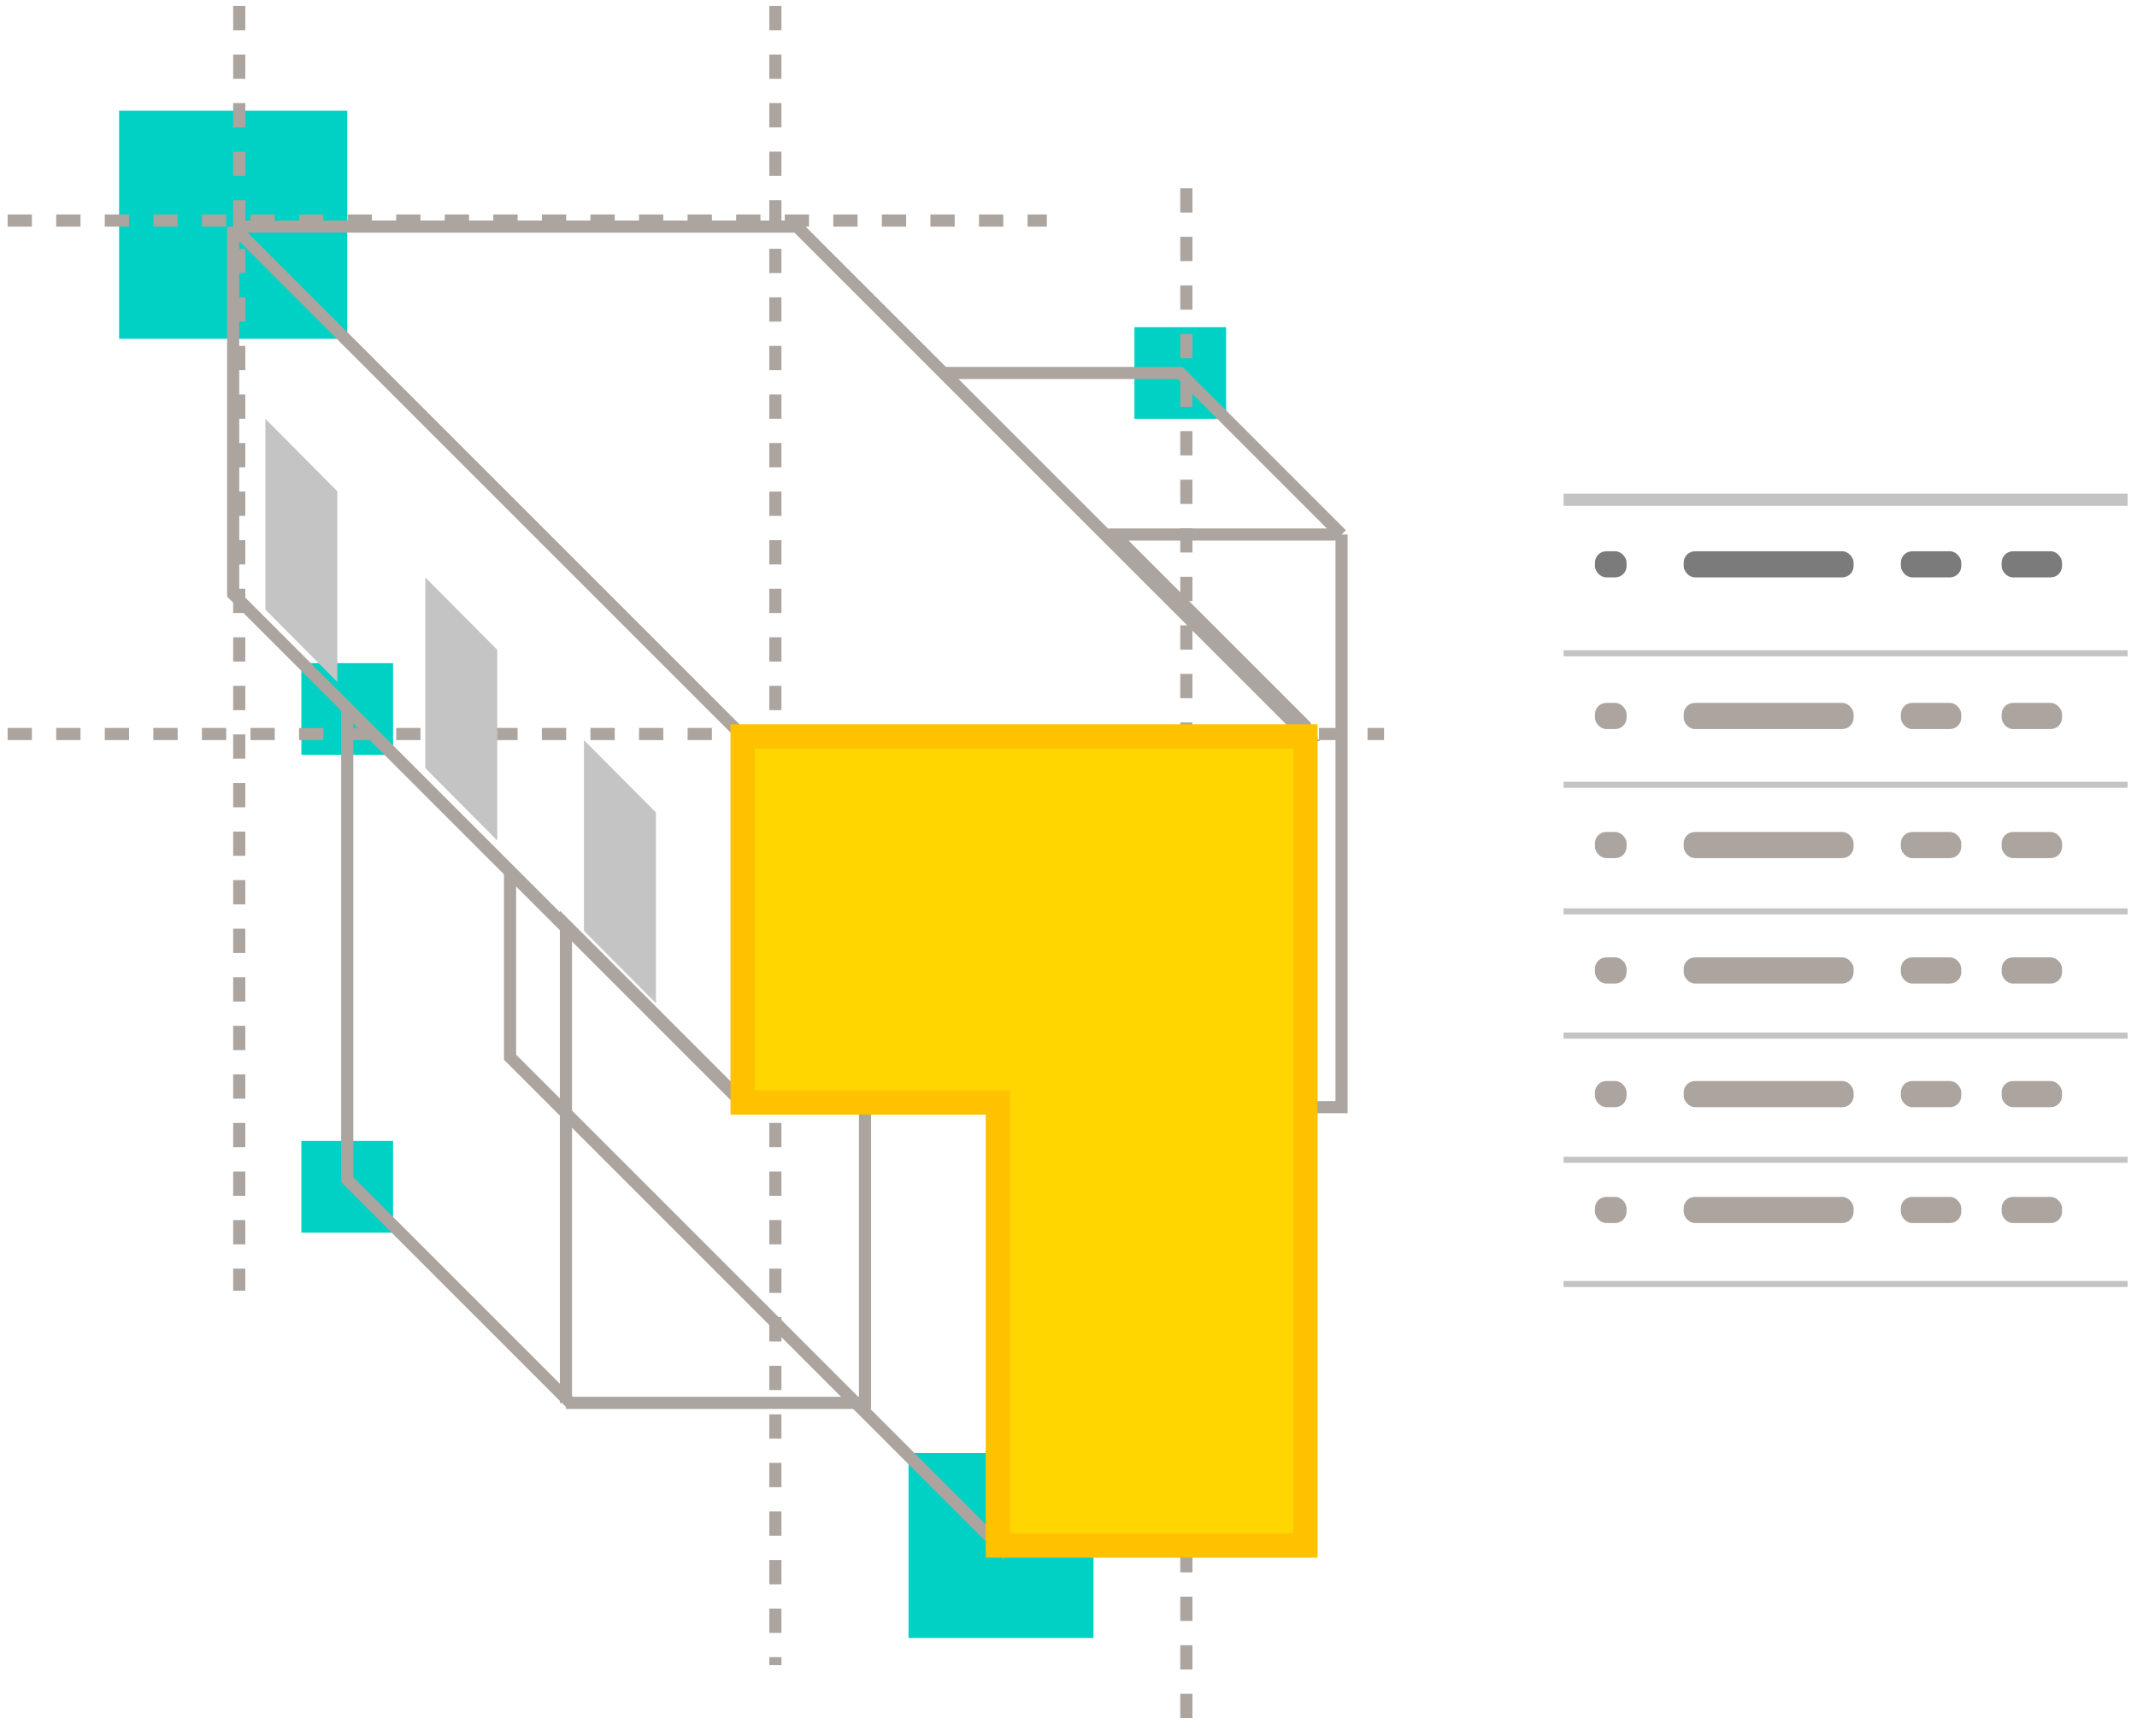 <svg width="176" height="143" viewBox="0 0 176 143" fill="none" xmlns="http://www.w3.org/2000/svg">
<line x1="175.229" y1="41.161" x2="128.773" y2="41.161" stroke="#C4C4C4"/>
<line x1="175.229" y1="53.805" x2="128.773" y2="53.805" stroke="#C4C4C4" stroke-width="0.5"/>
<line x1="175.229" y1="64.635" x2="128.773" y2="64.635" stroke="#C4C4C4" stroke-width="0.5"/>
<line x1="175.229" y1="75.065" x2="128.773" y2="75.065" stroke="#C4C4C4" stroke-width="0.5"/>
<line x1="175.229" y1="85.295" x2="128.773" y2="85.295" stroke="#C4C4C4" stroke-width="0.5"/>
<line x1="175.229" y1="95.525" x2="128.773" y2="95.525" stroke="#C4C4C4" stroke-width="0.5"/>
<line x1="175.229" y1="105.755" x2="128.773" y2="105.755" stroke="#C4C4C4" stroke-width="0.5"/>
<rect x="9.809" y="9.119" width="18.788" height="18.788" fill="#00D1C5"/>
<rect x="93.43" y="26.947" width="7.552" height="7.552" fill="#00D1C5"/>
<rect x="24.821" y="54.618" width="7.552" height="7.552" fill="#00D1C5"/>
<rect x="24.821" y="93.972" width="7.552" height="7.552" fill="#00D1C5"/>
<rect x="74.826" y="119.678" width="15.23" height="15.23" fill="#00D1C5"/>
<path d="M19.203 18.665L61.079 60.541M19.203 18.665V48.931L42.007 71.735M19.203 18.665H65.639L107.515 60.541H61.079M61.079 60.541V90.807M61.079 90.807H82.224V127.293L42.007 87.075V71.735M61.079 90.807L42.007 71.735" stroke="#ABA49F"/>
<path d="M46.61 115.543V76.407L28.597 58.394V97.162L46.978 115.543M46.61 115.543V76.208L61.257 90.854H71.241V115.543H46.978M46.61 115.543H46.978" stroke="#ABA49F"/>
<path d="M110.49 44.025L97.187 30.722H77.735L91.037 44.025H91.745M110.49 44.025V91.19H107.467V59.747L91.745 44.025M110.49 44.025H91.745" stroke="#ABA49F"/>
<line x1="63.859" y1="0.489" x2="63.859" y2="137.146" stroke="#ABA49F" stroke-dasharray="2 2"/>
<line x1="19.703" y1="0.489" x2="19.703" y2="106.307" stroke="#ABA49F" stroke-dasharray="2 2"/>
<line x1="97.706" y1="15.506" x2="97.706" y2="142.588" stroke="#ABA49F" stroke-dasharray="2 2"/>
<line x1="0.629" y1="18.165" x2="86.217" y2="18.165" stroke="#ABA49F" stroke-dasharray="2 2"/>
<line x1="0.629" y1="60.456" x2="113.99" y2="60.456" stroke="#ABA49F" stroke-dasharray="2 2"/>
<path d="M107.515 127.293L107.515 60.651H61.162L61.162 90.807H82.183V127.293H107.515Z" fill="#FFD600" stroke="#FFC100" stroke-width="2"/>
<path d="M21.858 34.498L27.784 40.462V56.173L21.858 50.209V34.498Z" fill="#C4C4C4"/>
<path d="M35.028 47.557L40.954 53.521V69.231L35.028 63.267V47.557Z" fill="#C4C4C4"/>
<path d="M48.095 60.956L54.021 66.92V82.631L48.095 76.667V60.956Z" fill="#C4C4C4"/>
<rect x="138.666" y="45.404" width="13.994" height="2.152" rx="0.935" fill="#7B7B7B"/>
<rect x="138.666" y="57.894" width="13.994" height="2.152" rx="0.935" fill="#ABA49F"/>
<rect x="138.666" y="68.524" width="13.994" height="2.152" rx="0.935" fill="#ABA49F"/>
<rect x="138.666" y="78.854" width="13.994" height="2.152" rx="0.935" fill="#ABA49F"/>
<rect x="138.666" y="89.038" width="13.994" height="2.152" rx="0.935" fill="#ABA49F"/>
<rect x="138.666" y="98.582" width="13.994" height="2.152" rx="0.935" fill="#ABA49F"/>
<rect x="131.357" y="45.404" width="2.605" height="2.152" rx="0.935" fill="#7B7B7B"/>
<rect x="131.357" y="68.524" width="2.605" height="2.152" rx="0.935" fill="#ABA49F"/>
<rect x="131.357" y="57.894" width="2.605" height="2.152" rx="0.935" fill="#ABA49F"/>
<rect x="131.357" y="78.854" width="2.605" height="2.152" rx="0.935" fill="#ABA49F"/>
<rect x="131.357" y="89.038" width="2.605" height="2.152" rx="0.935" fill="#ABA49F"/>
<rect x="131.357" y="98.582" width="2.605" height="2.152" rx="0.935" fill="#ABA49F"/>
<rect x="156.552" y="68.524" width="4.975" height="2.152" rx="0.935" fill="#ABA49F"/>
<rect x="156.552" y="45.404" width="4.975" height="2.152" rx="0.935" fill="#7B7B7B"/>
<rect x="156.552" y="57.894" width="4.975" height="2.152" rx="0.935" fill="#ABA49F"/>
<rect x="164.851" y="68.524" width="4.975" height="2.152" rx="0.935" fill="#ABA49F"/>
<rect x="156.552" y="78.854" width="4.975" height="2.152" rx="0.935" fill="#ABA49F"/>
<rect x="156.552" y="89.038" width="4.975" height="2.152" rx="0.935" fill="#ABA49F"/>
<rect x="156.552" y="98.582" width="4.975" height="2.152" rx="0.935" fill="#ABA49F"/>
<rect x="164.851" y="45.404" width="4.975" height="2.152" rx="0.935" fill="#7B7B7B"/>
<rect x="164.851" y="57.894" width="4.975" height="2.152" rx="0.935" fill="#ABA49F"/>
<rect x="164.851" y="78.854" width="4.975" height="2.152" rx="0.935" fill="#ABA49F"/>
<rect x="164.851" y="89.038" width="4.975" height="2.152" rx="0.935" fill="#ABA49F"/>
<rect x="164.851" y="98.582" width="4.975" height="2.152" rx="0.935" fill="#ABA49F"/>
</svg>
